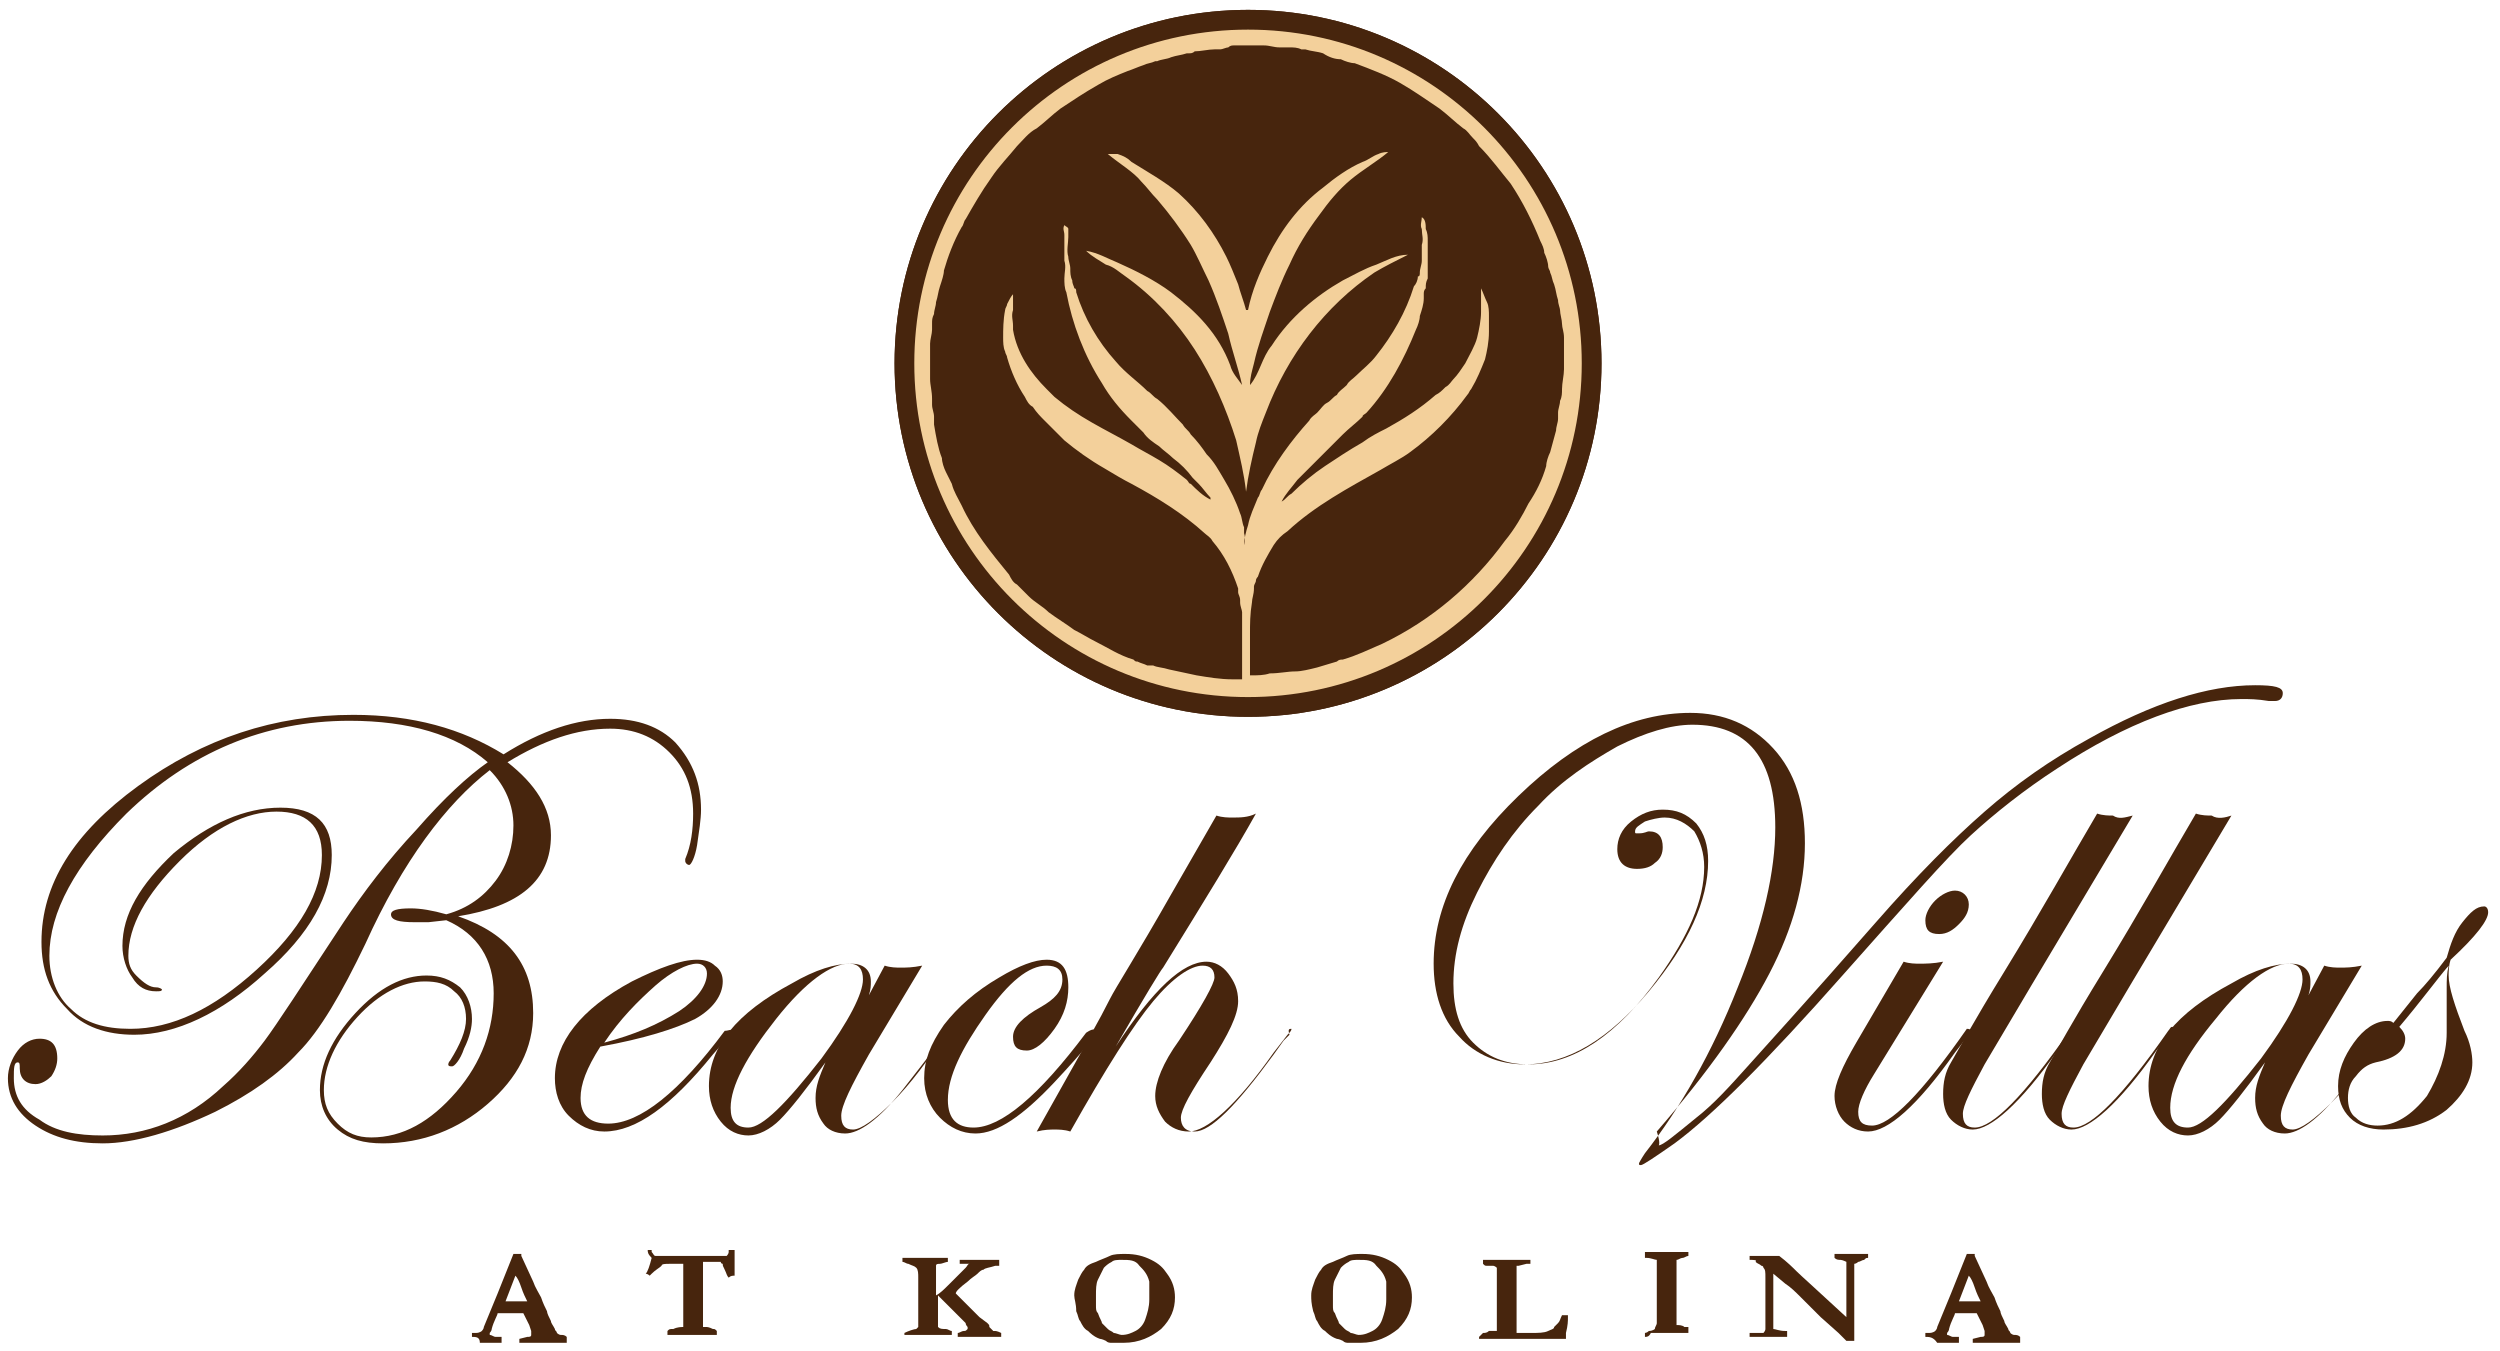 <?xml version="1.0" encoding="utf-8"?>
<!-- Generator: Adobe Illustrator 23.0.3, SVG Export Plug-In . SVG Version: 6.00 Build 0)  -->
<svg version="1.1" id="Layer_1" xmlns="http://www.w3.org/2000/svg" xmlns:xlink="http://www.w3.org/1999/xlink" x="0px" y="0px"
	 viewBox="0 0 126.6 68.4" style="enable-background:new 0 0 126.6 68.4;" xml:space="preserve">
<style type="text/css">
	.st0{fill-rule:evenodd;clip-rule:evenodd;fill:#F3D09B;}
	.st1{fill:none;stroke:#47250D;stroke-miterlimit:2.613;}
	.st2{fill-rule:evenodd;clip-rule:evenodd;fill:#47250D;}
	.st3{fill:#47250D;}
</style>
<title>ko-activities-logo-k</title>
<g>
	<ellipse class="st0" cx="63.2" cy="18.4" rx="17.4" ry="17.4"/>
	<ellipse class="st1" cx="63.2" cy="18.4" rx="17.4" ry="17.4"/>
	<circle class="st0" cx="63.2" cy="18.4" r="17.4"/>
	<circle class="st1" cx="63.2" cy="18.4" r="17.4"/>
	<path class="st2" d="M62.5,2.3c0.2,0,0.4,0,0.7,0c0.1,0,0.3,0,0.4,0c0.1,0,0.3,0,0.4,0c0.3,0,0.5,0.1,0.8,0.1c0.2,0,0.3,0,0.5,0
		s0.4,0,0.6,0.1c0.1,0,0.1,0,0.2,0c0.3,0.1,0.6,0.1,0.9,0.2C67.3,2.9,67.6,3,67.9,3c0.2,0.1,0.5,0.2,0.7,0.2c0.8,0.3,1.6,0.6,2.3,1
		c0.7,0.4,1.4,0.9,2,1.3c0.4,0.3,0.8,0.7,1.2,1c0.2,0.1,0.3,0.3,0.5,0.5c0.1,0.1,0.2,0.2,0.3,0.4C75.5,8,76,8.7,76.5,9.3
		c0.6,0.9,1.1,1.9,1.5,2.9c0.1,0.2,0.2,0.4,0.2,0.6c0.1,0.2,0.2,0.5,0.2,0.7c0,0.1,0.1,0.2,0.1,0.3c0.1,0.2,0.1,0.4,0.2,0.6
		c0.1,0.3,0.1,0.5,0.2,0.8l0,0c0,0.2,0.1,0.4,0.1,0.5c0,0.2,0.1,0.5,0.1,0.7s0.1,0.4,0.1,0.7c0,0.1,0,0.2,0,0.3c0,0.1,0,0.3,0,0.4
		c0,0.2,0,0.5,0,0.7c0,0.1,0,0.2,0,0.2c0,0.3-0.1,0.7-0.1,1c0,0.2,0,0.4-0.1,0.6c0,0.2-0.1,0.4-0.1,0.6c0,0.1,0,0.2,0,0.2v0.1l0,0
		c0,0.2-0.1,0.4-0.1,0.6c-0.1,0.4-0.2,0.7-0.3,1.1c-0.1,0.2-0.2,0.5-0.2,0.7c-0.2,0.7-0.5,1.3-0.9,1.9c-0.3,0.6-0.7,1.3-1.2,1.9
		c-1.6,2.2-3.7,4-6.2,5.2c-0.7,0.3-1.3,0.6-2,0.8c-0.1,0-0.2,0-0.3,0.1c-0.3,0.1-0.7,0.2-1,0.3c-0.4,0.1-0.8,0.2-1.1,0.2
		c-0.4,0-0.8,0.1-1.3,0.1c-0.3,0.1-0.6,0.1-1,0.1c0-0.1,0-0.3,0-0.4c0-0.6,0-1.1,0-1.7c0-0.5,0-1,0.1-1.6c0-0.2,0.1-0.4,0.1-0.7
		v-0.1c0-0.1,0.1-0.2,0.1-0.3c0-0.1,0.1-0.2,0.1-0.2c0.2-0.6,0.5-1.1,0.8-1.6c0.2-0.3,0.4-0.5,0.7-0.7c1.4-1.3,3.1-2.2,4.7-3.1
		c0.5-0.3,1.1-0.6,1.5-0.9c1.1-0.8,2.1-1.8,2.9-2.9c0.1-0.1,0.1-0.2,0.2-0.3c0.3-0.5,0.5-1,0.7-1.5c0.1-0.4,0.2-0.9,0.2-1.4
		c0-0.1,0-0.1,0-0.2c0-0.2,0-0.4,0-0.6c0-0.2,0-0.5-0.1-0.7s-0.2-0.5-0.3-0.7c0,0.3,0,0.5,0,0.8c0,0.1,0,0.3,0,0.4
		c0,0.4-0.1,0.9-0.2,1.3s-0.4,0.9-0.6,1.3c-0.2,0.3-0.4,0.6-0.6,0.8c-0.1,0.1-0.2,0.3-0.4,0.4c-0.2,0.2-0.3,0.3-0.5,0.4
		c-0.8,0.7-1.6,1.2-2.5,1.7c-0.4,0.2-0.8,0.4-1.2,0.7c-0.7,0.4-1.3,0.8-1.9,1.2c-0.6,0.4-1.2,0.9-1.7,1.4c-0.2,0.1-0.3,0.3-0.5,0.4
		c0.2-0.4,0.5-0.7,0.8-1.1c0.3-0.3,0.6-0.6,0.9-0.9s0.6-0.6,0.9-0.9c0.2-0.2,0.3-0.3,0.5-0.5c0.3-0.3,0.7-0.6,1-0.9
		c0-0.1,0.1-0.1,0.2-0.2c1.1-1.2,1.9-2.7,2.5-4.2c0.1-0.2,0.2-0.5,0.2-0.7c0.1-0.3,0.2-0.6,0.2-0.9c0-0.1,0-0.1,0-0.2
		c0-0.1,0-0.2,0.1-0.3c0-0.2,0-0.3,0.1-0.5c0-0.2,0-0.3,0-0.5c0-0.1,0-0.3,0-0.4c0-0.3,0-0.7,0-1c0-0.2,0-0.4-0.1-0.6
		c0-0.2,0-0.5-0.2-0.6c0,0.2-0.1,0.4,0,0.6c0,0.3,0.1,0.5,0,0.8c0,0.2,0,0.4,0,0.6c0,0.1,0,0.1,0,0.2c0,0.2-0.1,0.4-0.1,0.6
		c0,0.1,0,0.2-0.1,0.2c0,0.2-0.1,0.4-0.2,0.5c-0.4,1.3-1.1,2.5-1.9,3.5c-0.3,0.4-0.7,0.7-1,1c-0.2,0.2-0.4,0.3-0.5,0.5
		c-0.2,0.2-0.4,0.3-0.5,0.5c-0.2,0.1-0.3,0.3-0.5,0.4s-0.3,0.3-0.5,0.5c-0.1,0.1-0.3,0.2-0.4,0.4c-0.9,1-1.8,2.2-2.4,3.5
		c-0.1,0.1-0.1,0.3-0.2,0.4c-0.2,0.5-0.4,0.9-0.5,1.4c-0.1,0.3-0.2,0.7-0.2,1c0,0,0.1-0.3,0-0.6c0-0.1,0-0.1,0-0.2v-0.1
		c-0.1-0.2-0.1-0.5-0.2-0.7c-0.2-0.6-0.5-1.2-0.8-1.7s-0.5-0.9-0.9-1.3c-0.2-0.3-0.5-0.7-0.8-1c-0.1-0.2-0.3-0.3-0.4-0.5
		c-0.4-0.4-0.8-0.9-1.3-1.3c-0.2-0.1-0.3-0.3-0.5-0.4c-0.5-0.5-1.1-0.9-1.6-1.5c-0.9-1-1.6-2.2-2-3.5c0-0.1,0-0.2-0.1-0.2
		c0-0.1-0.1-0.2-0.1-0.4c-0.1-0.2-0.1-0.4-0.1-0.6c0-0.2-0.1-0.4-0.1-0.6c-0.1-0.3,0-0.7,0-1c0-0.1,0-0.3,0-0.4
		c0-0.1-0.1-0.1-0.2-0.2c-0.1,0.2,0,0.3,0,0.5c0,0.3,0,0.6,0,0.9c0,0.1,0,0.2,0,0.4c0.1,0.3,0,0.6,0,0.9c0,0.2,0,0.5,0.1,0.7
		c0.3,1.6,0.9,3.2,1.8,4.6c0.4,0.7,0.9,1.3,1.5,1.9c0.2,0.2,0.4,0.4,0.6,0.6c0.2,0.3,0.5,0.5,0.8,0.7c0.2,0.2,0.5,0.4,0.7,0.6
		c0.4,0.3,0.7,0.6,1,1c0.1,0.1,0.2,0.2,0.3,0.3c0.2,0.2,0.4,0.5,0.6,0.7v0.1c-0.4-0.2-0.7-0.5-1-0.8c-0.1,0-0.1-0.1-0.2-0.2
		c-0.5-0.4-0.9-0.7-1.4-1s-0.9-0.5-1.4-0.8c-0.7-0.4-1.3-0.7-2-1.1s-1.3-0.8-1.9-1.3c-0.1-0.1-0.3-0.3-0.4-0.4
		c-0.8-0.8-1.5-1.8-1.7-3c0-0.1,0-0.1,0-0.2c0-0.3-0.1-0.5,0-0.8c0-0.1,0-0.2,0-0.3s0-0.2,0-0.2l0,0c0-0.1,0-0.2,0-0.3
		c-0.1,0.1-0.2,0.3-0.3,0.5c0,0.1-0.1,0.2-0.1,0.3l0,0c-0.1,0.5-0.1,1-0.1,1.4c0,0.2,0,0.5,0.1,0.7c0,0.1,0.1,0.2,0.1,0.3
		c0.2,0.7,0.5,1.4,0.9,2c0.1,0.2,0.2,0.4,0.4,0.5c0.2,0.3,0.4,0.5,0.6,0.7c0.3,0.3,0.7,0.7,1,1c0.6,0.5,1.3,1,2,1.4
		c0.5,0.3,1,0.6,1.4,0.8c1.3,0.7,2.6,1.5,3.7,2.5c0.1,0.1,0.3,0.2,0.4,0.4c0.6,0.7,1,1.5,1.3,2.4c0,0.1,0,0.1,0,0.2s0.1,0.2,0.1,0.4
		v0.1c0,0.2,0.1,0.4,0.1,0.5c0,1.1,0,2.2,0,3.4h-0.1c-0.1,0-0.2,0-0.4,0c-0.6,0-1.2-0.1-1.8-0.2c-0.5-0.1-0.9-0.2-1.4-0.3
		c-0.3-0.1-0.6-0.1-0.8-0.2c-0.1,0-0.1,0-0.2,0h-0.1c-0.2-0.1-0.3-0.1-0.5-0.2c-0.1,0-0.1,0-0.2-0.1c-0.7-0.2-1.3-0.6-1.9-0.9
		c-0.4-0.2-0.7-0.4-1.1-0.6c-0.4-0.3-0.9-0.6-1.3-0.9c-0.3-0.3-0.7-0.5-1-0.8c-0.2-0.2-0.4-0.4-0.6-0.6c-0.2-0.1-0.3-0.3-0.4-0.5
		c-0.9-1.1-1.8-2.2-2.4-3.5c-0.2-0.4-0.4-0.7-0.5-1.1c-0.1-0.2-0.2-0.4-0.3-0.6s-0.2-0.5-0.2-0.7c-0.2-0.5-0.3-1.1-0.4-1.7
		c0,0,0,0,0-0.1v-0.1c0-0.1,0-0.2,0-0.2c0-0.2-0.1-0.4-0.1-0.6c0-0.1,0-0.2,0-0.3c0-0.4-0.1-0.7-0.1-1v-0.1c0-0.3,0-0.6,0-0.9
		c0-0.1,0-0.3,0-0.4s0-0.2,0-0.4c0-0.2,0.1-0.5,0.1-0.7c0-0.1,0-0.2,0-0.3c0-0.2,0-0.3,0.1-0.5c0-0.2,0.1-0.4,0.1-0.6
		c0.1-0.3,0.1-0.5,0.2-0.8c0.1-0.3,0.2-0.6,0.2-0.8c0.2-0.7,0.5-1.5,0.9-2.2c0.1-0.1,0.1-0.3,0.2-0.4c0.4-0.7,0.8-1.4,1.3-2.1
		c0.4-0.6,0.9-1.1,1.3-1.6c0.3-0.3,0.6-0.7,1-0.9c0.4-0.3,0.8-0.7,1.2-1c0.6-0.4,1.2-0.8,1.9-1.2c0.5-0.3,1-0.5,1.5-0.7
		c0.3-0.1,0.5-0.2,0.8-0.3c0.2-0.1,0.4-0.1,0.6-0.2h0.1C58.8,3,59.1,3,59.3,2.9c0.3-0.1,0.5-0.1,0.8-0.2c0,0,0,0,0.1,0
		s0.2,0,0.3-0.1c0.3,0,0.7-0.1,1-0.1c0.1,0,0.2,0,0.3,0s0.3-0.1,0.4-0.1C62.3,2.3,62.4,2.3,62.5,2.3"/>
	<path class="st0" d="M56.1,7.8c0.1,0,0.2,0,0.3,0s0.1,0,0.2,0c0.3,0.1,0.5,0.2,0.7,0.4c0.8,0.5,1.7,1,2.4,1.6c1,0.9,1.8,2,2.4,3.2
		c0.2,0.4,0.4,0.9,0.6,1.4c0.1,0.4,0.3,0.9,0.4,1.3c0,0,0,0,0.1,0c0.2-1,0.6-1.9,1-2.7c0.7-1.4,1.6-2.6,2.8-3.5c0.6-0.5,1.3-1,2-1.3
		c0.3-0.1,0.5-0.3,0.8-0.4c0.2-0.1,0.4-0.1,0.5-0.1c-0.6,0.5-1.3,0.9-1.9,1.4s-1.1,1.1-1.6,1.8c-0.6,0.8-1.1,1.6-1.5,2.5
		c-0.4,0.8-0.7,1.6-1,2.4c-0.3,0.9-0.6,1.7-0.8,2.6c-0.1,0.4-0.2,0.7-0.2,1.1c0.5-0.6,0.6-1.4,1.1-2c0.9-1.4,2.2-2.5,3.6-3.3
		c0.6-0.3,1.1-0.6,1.7-0.8c0.5-0.2,1-0.5,1.6-0.5c-0.6,0.3-1.2,0.6-1.7,0.9c-2.5,1.7-4.4,4.2-5.5,7.1c-0.2,0.5-0.4,1-0.5,1.5
		c-0.2,0.8-0.4,1.7-0.5,2.5c-0.1-0.9-0.3-1.7-0.5-2.6c-0.5-1.6-1.2-3.2-2.1-4.6C59.6,16.3,58.4,15,57,14c-0.3-0.2-0.6-0.5-1-0.6
		c-0.3-0.2-0.7-0.4-1-0.7c0.6,0.1,1.1,0.4,1.6,0.6c0.9,0.4,1.9,0.9,2.7,1.5c1.3,1,2.4,2.1,3,3.7c0.1,0.4,0.4,0.7,0.6,1
		c-0.2-0.9-0.5-1.7-0.7-2.6c-0.3-0.9-0.6-1.8-1-2.7c-0.3-0.6-0.6-1.3-0.9-1.8c-0.5-0.8-1.1-1.6-1.7-2.3c-0.3-0.3-0.5-0.6-0.8-0.9
		C57.4,8.7,56.7,8.3,56.1,7.8"/>
</g>
<g>
	<path class="st3" d="M35.5,41c0,0.5-0.1,1.1-0.2,1.8c-0.1,0.6-0.3,1-0.4,1c-0.1,0-0.2-0.1-0.2-0.2v-0.1c0.3-0.7,0.4-1.5,0.4-2.3
		c0-1.3-0.4-2.3-1.2-3.1s-1.8-1.2-3-1.2c-1.7,0-3.4,0.6-5.2,1.7c1.4,1.1,2.2,2.3,2.2,3.7c0,2.3-1.6,3.6-4.7,4.1
		c2.6,0.9,3.8,2.5,3.8,4.9c0,1.8-0.8,3.3-2.3,4.6s-3.3,2-5.3,2c-1,0-1.7-0.2-2.3-0.7c-0.6-0.5-0.9-1.2-0.9-2c0-1.3,0.6-2.6,1.8-3.9
		c1.2-1.3,2.4-1.9,3.6-1.9c0.7,0,1.2,0.2,1.7,0.6c0.4,0.4,0.6,1,0.6,1.6c0,0.4-0.1,0.9-0.4,1.5C23.3,53.7,23,54,22.9,54
		s-0.2,0-0.2-0.1c0,0,0-0.1,0.1-0.2c0.5-0.8,0.8-1.5,0.8-2.1s-0.2-1.1-0.6-1.4c-0.4-0.4-0.9-0.5-1.5-0.5c-1.1,0-2.3,0.6-3.4,1.8
		s-1.7,2.5-1.7,3.7c0,0.7,0.2,1.2,0.7,1.7s1,0.7,1.7,0.7c1.6,0,3-0.8,4.3-2.3s1.9-3.2,1.9-5c0-1.7-0.8-3-2.4-3.7l-0.9,0.1
		c-0.2,0-0.5,0-0.7,0c-0.8,0-1.2-0.1-1.2-0.4c0-0.2,0.3-0.3,1-0.3c0.5,0,1.1,0.1,1.8,0.3c1.1-0.3,1.9-0.9,2.5-1.7s0.9-1.8,0.9-2.8
		s-0.4-2-1.2-2.8c-2.2,1.7-4.4,4.6-6.3,8.8c-1.2,2.5-2.3,4.4-3.4,5.5c-1,1.1-2.4,2.1-4.2,3c-2.1,1-4.1,1.6-5.7,1.6
		c-1.4,0-2.5-0.3-3.4-0.9c-0.9-0.6-1.4-1.4-1.4-2.4c0-0.5,0.2-1,0.5-1.4s0.7-0.6,1.1-0.6c0.6,0,0.9,0.3,0.9,1c0,0.3-0.1,0.6-0.3,0.9
		c-0.2,0.2-0.5,0.4-0.8,0.4c-0.5,0-0.8-0.3-0.8-0.8c0-0.2,0-0.3-0.1-0.3c-0.2,0-0.2,0.3-0.2,0.8c0,0.9,0.4,1.6,1.3,2.1
		c0.8,0.6,1.9,0.8,3.2,0.8c2.2,0,4.3-0.8,6.1-2.5c0.8-0.7,1.5-1.5,2.1-2.3s1.9-2.8,4-6c1-1.5,2.2-3.1,3.7-4.7
		c1.4-1.6,2.6-2.7,3.6-3.4c-1.6-1.4-4-2.1-7-2.1c-4.3,0-8.1,1.6-11.3,4.7c-2.6,2.6-3.9,5-3.9,7.2c0,1.1,0.4,2.1,1.1,2.7
		c0.7,0.7,1.7,1,3,1c2.1,0,4.2-1,6.4-3s3.3-3.9,3.3-5.8c0-1.5-0.8-2.2-2.3-2.2s-3.2,0.8-4.9,2.5s-2.6,3.3-2.6,4.8
		c0,0.4,0.1,0.7,0.4,1c0.4,0.4,0.7,0.6,1,0.6c0.2,0,0.3,0.1,0.3,0.1c0,0.1-0.1,0.1-0.3,0.1c-0.5,0-0.9-0.2-1.2-0.7
		c-0.3-0.4-0.5-1-0.5-1.6c0-1.6,0.9-3.1,2.6-4.7c1.8-1.5,3.6-2.3,5.4-2.3s2.6,0.8,2.6,2.4c0,2-1.1,4-3.4,6c-2.2,2-4.5,3.1-6.6,3.1
		c-1.4,0-2.6-0.4-3.4-1.3c-0.9-0.9-1.3-2-1.3-3.4c0-2.9,1.6-5.5,4.9-7.9s6.9-3.6,10.9-3.6c3,0,5.5,0.7,7.6,2
		c1.9-1.2,3.7-1.8,5.4-1.8c1.4,0,2.5,0.4,3.3,1.2C35.1,38.6,35.5,39.7,35.5,41"/>
	<path class="st3" d="M35.8,49.3c0-0.3-0.2-0.5-0.5-0.5c-0.5,0-1.3,0.4-2.1,1.1c-0.9,0.8-1.8,1.7-2.6,2.9c1.5-0.4,2.7-0.9,3.8-1.6
		C35.3,50.6,35.8,49.9,35.8,49.3 M37.1,52.2c0,0-0.1,0.2-0.3,0.4l-0.7,0.8c-2.1,2.6-3.9,3.9-5.5,3.9c-0.7,0-1.3-0.3-1.8-0.8
		s-0.7-1.2-0.7-1.9c0-1.8,1.3-3.5,3.9-4.9c1.4-0.7,2.5-1.1,3.3-1.1c0.4,0,0.7,0.1,0.9,0.3c0.3,0.2,0.4,0.5,0.4,0.8
		c0,0.7-0.5,1.4-1.4,1.9c-1,0.5-2.6,1-4.8,1.4c-0.7,1.1-1,1.9-1,2.6c0,0.9,0.5,1.3,1.4,1.3c1.6,0,3.6-1.6,5.9-4.7
		C36.9,52.2,37,52.1,37.1,52.2C37.1,52.1,37.1,52.1,37.1,52.2z"/>
	<path class="st3" d="M43.7,49.6c0-0.5-0.2-0.8-0.7-0.8c-0.9,0-2.2,0.9-3.7,2.8C37.8,53.5,37,55,37,56.1c0,0.7,0.3,1,0.9,1
		c0.7,0,1.9-1.2,3.7-3.5C43,51.7,43.7,50.3,43.7,49.6 M47.9,52.2c0,0.2-0.8,1.2-2.2,3c-1.2,1.5-2.2,2.2-2.9,2.2
		c-0.5,0-0.9-0.2-1.1-0.5c-0.3-0.4-0.4-0.8-0.4-1.3c0-0.6,0.2-1.1,0.5-1.8c-1,1.4-1.8,2.4-2.3,2.9s-1.1,0.8-1.6,0.8s-1-0.2-1.4-0.7
		s-0.6-1.1-0.6-1.8c0-2,1.4-3.7,4.2-5.2c1.2-0.7,2.2-1,3-1c0.6,0,1,0.3,1,0.9c0,0.2,0,0.4-0.1,0.7l0.8-1.5c0.3,0.1,0.6,0.1,0.8,0.1
		c0.3,0,0.6,0,1.1-0.1L44,53.4c-0.9,1.6-1.4,2.6-1.4,3.1s0.2,0.7,0.6,0.7c0.4,0,1.1-0.5,2-1.4s1.8-2.1,2.7-3.5
		C47.7,52.1,47.8,52.1,47.9,52.2C47.9,52.1,47.9,52.1,47.9,52.2z"/>
	<path class="st3" d="M55.6,52.2c0,0.1-0.7,1-2.2,2.6c-1.6,1.7-2.9,2.6-4,2.6c-0.7,0-1.3-0.3-1.8-0.8s-0.8-1.2-0.8-2
		c0-0.9,0.3-1.7,1-2.7c0.7-0.9,1.6-1.7,2.8-2.4c1-0.6,1.8-0.9,2.4-0.9c0.8,0,1.1,0.5,1.1,1.4c0,0.7-0.2,1.4-0.7,2.1
		c-0.5,0.7-1,1.1-1.4,1.1c-0.5,0-0.7-0.2-0.7-0.7s0.5-1,1.4-1.5c0.7-0.4,1.1-0.8,1.1-1.4c0-0.5-0.3-0.7-0.8-0.7
		c-0.9,0-1.9,0.8-3.1,2.5c-1.2,1.7-1.9,3.1-1.9,4.3c0,1,0.5,1.4,1.3,1.4c1.4,0,3.3-1.6,5.7-4.8C55.3,52.1,55.4,52.1,55.6,52.2
		C55.5,52.1,55.6,52.1,55.6,52.2"/>
	<path class="st3" d="M65.4,52.1c0,0.1-0.1,0.2-0.2,0.3l-0.7,0.9c-1.9,2.7-3.4,4-4.3,4c-0.5,0-0.9-0.2-1.2-0.5
		c-0.3-0.4-0.5-0.8-0.5-1.3c0-0.7,0.4-1.7,1.2-2.8c1.2-1.8,1.8-2.9,1.8-3.2c0-0.4-0.2-0.6-0.6-0.6c-0.6,0-1.5,0.6-2.5,1.8
		s-2.4,3.4-4.2,6.6c-0.3-0.1-0.6-0.1-0.8-0.1s-0.5,0-0.9,0.1l2.3-4.1c0.3-0.6,0.8-1.4,1.4-2.6c0.3-0.6,1.4-2.3,3.1-5.3l2.3-4
		c0.3,0.1,0.6,0.1,0.8,0.1c0.4,0,0.8,0,1.2-0.2c-1,1.8-2.6,4.4-4.7,7.8c-0.1,0.1-0.9,1.4-2.4,4c1.9-2.9,3.4-4.3,4.6-4.3
		c0.4,0,0.8,0.2,1.1,0.6c0.3,0.4,0.5,0.8,0.5,1.4c0,0.7-0.5,1.7-1.4,3.1c-1,1.5-1.5,2.4-1.5,2.8c0,0.4,0.2,0.7,0.7,0.7
		c0.8,0,2.1-1.3,4-3.9l0.5-0.7l0.3-0.3C65.2,52.1,65.3,52.1,65.4,52.1L65.4,52.1"/>
	<path class="st3" d="M115.6,35.1c0,0.2-0.1,0.4-0.4,0.4h-0.3c-0.6-0.1-1-0.1-1.4-0.1c-2.6,0-5.8,1.2-9.3,3.5
		c-1.7,1.1-3.2,2.3-4.4,3.4c-1.2,1.1-3.3,3.5-6.5,7.1c-3.8,4.3-6.6,7.1-8.5,8.5c-1,0.7-1.6,1.1-1.7,1.1C83,59,83,59,83,58.9
		c0,0,0.1-0.2,0.3-0.5c1.8-2.3,3.4-5.1,4.7-8.4c1.3-3.2,1.9-5.9,1.9-8.1c0-3.5-1.4-5.2-4.2-5.2c-1.1,0-2.4,0.4-3.8,1.1
		c-1.4,0.8-2.8,1.7-4,3c-1.3,1.3-2.3,2.8-3.1,4.4c-0.8,1.6-1.2,3.1-1.2,4.6c0,1.3,0.3,2.3,1,3s1.6,1.1,2.8,1.1
		c2.3,0,4.5-1.5,6.6-4.4c1.5-2.1,2.3-3.9,2.3-5.6c0-0.7-0.2-1.3-0.5-1.8c-0.4-0.4-0.9-0.7-1.5-0.7c-0.3,0-0.7,0.1-1,0.2
		c-0.3,0.2-0.5,0.3-0.5,0.5c0,0.1,0,0.1,0.1,0.1H83c0.3,0,0.4-0.1,0.5-0.1c0.5,0,0.7,0.3,0.7,0.8c0,0.3-0.1,0.6-0.4,0.8
		c-0.2,0.2-0.5,0.3-0.9,0.3c-0.6,0-1-0.3-1-1c0-0.5,0.2-1,0.7-1.4s1-0.6,1.6-0.6c0.7,0,1.2,0.2,1.7,0.7c0.4,0.5,0.6,1.1,0.6,1.9
		c0,2-1,4.2-3,6.6c-2,2.4-4.1,3.7-6.3,3.7c-1.3,0-2.5-0.5-3.3-1.4c-0.9-0.9-1.3-2.2-1.3-3.7c0-2.9,1.4-5.7,4.3-8.5s5.8-4.2,8.7-4.2
		c1.7,0,3.1,0.6,4.2,1.8s1.6,2.8,1.6,4.8c0,2.1-0.6,4.3-1.8,6.6c-1.2,2.3-3.1,5-5.7,8C84.1,57.9,84,58,84,58l0,0
		c0.2,0,0.8-0.5,1.9-1.4c0.9-0.7,1.7-1.6,2.6-2.6c0.8-0.9,3-3.3,6.5-7.3c2.1-2.4,3.9-4.2,5.5-5.6c1.6-1.4,3.3-2.6,5.3-3.7
		c3.2-1.8,6-2.7,8.4-2.7C115.2,34.7,115.6,34.8,115.6,35.1"/>
	<path class="st3" d="M99.9,52.2c0,0-0.1,0.1-0.2,0.2L99,53.3c-1.9,2.7-3.4,4-4.4,4c-0.5,0-0.9-0.2-1.2-0.5
		c-0.3-0.3-0.5-0.8-0.5-1.3c0-0.6,0.4-1.5,1.1-2.7l2.4-4.1c0.3,0.1,0.6,0.1,0.8,0.1c0.3,0,0.7,0,1.2-0.1l-3.5,5.7
		c-0.5,0.8-0.8,1.5-0.8,1.9c0,0.5,0.2,0.7,0.7,0.7c0.9,0,2.5-1.6,4.8-4.9C99.7,52.1,99.7,52.1,99.9,52.2
		C99.8,52.1,99.9,52.1,99.9,52.2 M99.7,45.8c0,0.4-0.2,0.7-0.5,1s-0.6,0.5-1,0.5c-0.5,0-0.7-0.2-0.7-0.7c0-0.3,0.2-0.7,0.5-1
		s0.7-0.5,1-0.5C99.4,45.1,99.7,45.4,99.7,45.8z"/>
	<path class="st3" d="M108,41.3c-4.3,7.2-6.8,11.4-7.5,12.6c-0.7,1.3-1.1,2.1-1.1,2.5c0,0.5,0.2,0.7,0.6,0.7c0.9,0,2.5-1.6,4.8-4.9
		c0.1-0.1,0.1-0.2,0.2-0.2c0,0,0.1,0,0.1,0.1s-0.1,0.1-0.2,0.2l-0.7,0.9c-1.9,2.7-3.4,4-4.3,4c-0.4,0-0.8-0.2-1.1-0.5
		c-0.3-0.3-0.4-0.8-0.4-1.3c0-0.6,0.1-1.1,0.4-1.6s1.1-2,2.7-4.6c1.9-3.1,3.4-5.8,4.7-8c0.3,0.1,0.6,0.1,0.8,0.1
		C107.3,41.5,107.6,41.4,108,41.3"/>
	<path class="st3" d="M113,41.3c-4.3,7.2-6.8,11.4-7.5,12.6c-0.7,1.3-1.1,2.1-1.1,2.5c0,0.5,0.2,0.7,0.6,0.7c0.9,0,2.5-1.6,4.8-4.9
		c0.1-0.1,0.1-0.2,0.2-0.2c0,0,0.1,0,0.1,0.1s-0.1,0.1-0.2,0.2l-0.7,0.9c-1.9,2.7-3.4,4-4.3,4c-0.4,0-0.8-0.2-1.1-0.5
		c-0.3-0.3-0.4-0.8-0.4-1.3c0-0.6,0.1-1.1,0.4-1.6s1.1-2,2.7-4.6c1.9-3.1,3.4-5.8,4.7-8c0.3,0.1,0.6,0.1,0.8,0.1
		C112.3,41.5,112.7,41.4,113,41.3"/>
	<path class="st3" d="M116.6,49.6c0-0.5-0.2-0.8-0.7-0.8c-0.9,0-2.2,0.9-3.7,2.8c-1.5,1.8-2.3,3.3-2.3,4.5c0,0.7,0.3,1,0.9,1
		c0.7,0,1.9-1.2,3.7-3.5C115.9,51.7,116.6,50.3,116.6,49.6 M120.8,52.2c0,0.2-0.8,1.2-2.2,3c-1.2,1.5-2.2,2.2-2.9,2.2
		c-0.5,0-0.9-0.2-1.1-0.5c-0.3-0.4-0.4-0.8-0.4-1.3c0-0.6,0.2-1.1,0.5-1.8c-1,1.4-1.8,2.4-2.3,2.9s-1.1,0.8-1.6,0.8s-1-0.2-1.4-0.7
		s-0.6-1.1-0.6-1.8c0-2,1.4-3.7,4.2-5.2c1.2-0.7,2.2-1,3-1c0.6,0,1,0.3,1,0.9c0,0.2,0,0.4-0.1,0.7l0.8-1.5c0.3,0.1,0.6,0.1,0.8,0.1
		c0.3,0,0.6,0,1.1-0.1l-2.7,4.5c-0.9,1.6-1.4,2.6-1.4,3.1s0.2,0.7,0.6,0.7s1.1-0.5,2-1.4s1.8-2.1,2.7-3.5
		C120.6,52.1,120.6,52.1,120.8,52.2C120.7,52.1,120.8,52.1,120.8,52.2z"/>
	<path class="st3" d="M123.9,52.3c0-0.3,0-0.6,0-0.9c0-0.3,0-0.7,0-1.3c0-0.5,0-0.8,0.1-1.2c-0.6,0.7-1.4,1.8-2.5,3.1
		c0.2,0.2,0.3,0.4,0.3,0.6c0,0.6-0.5,1-1.5,1.2c-0.4,0.1-0.7,0.3-1,0.7c-0.3,0.3-0.4,0.7-0.4,1.1c0,0.4,0.1,0.8,0.4,1
		c0.3,0.3,0.7,0.4,1.1,0.4c0.9,0,1.7-0.5,2.5-1.5C123.5,54.5,123.9,53.4,123.9,52.3 M126,46.2c0,0.4-0.6,1.2-1.9,2.4
		c-0.1,0.3-0.1,0.6-0.1,0.8c0,0.6,0.3,1.5,0.8,2.8c0.3,0.6,0.4,1.2,0.4,1.6c0,0.9-0.5,1.7-1.3,2.4c-0.9,0.7-2,1-3.2,1
		c-0.7,0-1.3-0.2-1.7-0.6c-0.4-0.4-0.6-0.9-0.6-1.6c0-0.8,0.3-1.5,0.8-2.2s1.1-1.1,1.7-1.1c0.1,0,0.2,0,0.3,0.1l1.2-1.5
		c0.4-0.4,0.9-1,1.5-1.8c0.2-0.7,0.4-1.3,0.8-1.8s0.7-0.8,1.1-0.8C125.9,45.9,126,46,126,46.2z"/>
	<path class="st3" d="M25.6,65.9c0.6,0,0.9,0,1,0h0.1c-0.1-0.2-0.2-0.4-0.3-0.7c-0.1-0.3-0.2-0.5-0.3-0.6L25.6,65.9z M23.9,67.7
		v-0.2c0,0,0.1,0,0.2,0c0.2,0,0.3-0.1,0.3-0.1s0.1-0.1,0.1-0.2l0.7-1.7l0.8-2c0.1,0,0.2,0,0.2,0h0.2v0.1l0.6,1.3
		c0.1,0.3,0.3,0.6,0.4,0.8c0.1,0.3,0.2,0.5,0.3,0.7c0,0.1,0.1,0.3,0.2,0.5c0,0.1,0.1,0.2,0.2,0.4c0,0.1,0.1,0.1,0.1,0.2
		c0,0,0.1,0.1,0.2,0.1s0.2,0,0.3,0.1c0,0.1,0,0.1,0,0.2c0,0,0,0,0,0.1c-0.2,0-0.4,0-0.6,0s-0.4,0-0.6,0s-0.3,0-0.4,0h-0.6h-0.2
		c0-0.1,0-0.1,0-0.2l0.4-0.1c0.1,0,0.2,0,0.2-0.1c0,0,0,0,0-0.1v-0.1l-0.1-0.3l-0.3-0.6h-1.3c0,0.1-0.2,0.4-0.3,0.8
		c0,0.1-0.1,0.2-0.1,0.2c0,0.1,0,0.1,0,0.1c0.1,0,0.2,0.1,0.3,0.1c0,0,0.1,0,0.3,0c0,0.1,0,0.1,0,0.2c0,0,0,0,0,0.1
		c-0.1,0-0.5,0-1,0h-0.1C24.3,67.7,24.1,67.7,23.9,67.7L23.9,67.7z"/>
	<path class="st3" d="M32.8,63.3H33c0,0,0,0,0,0.1c0.1,0.1,0.1,0.2,0.2,0.2c0,0,0.2,0,0.5,0c0.2,0,0.3,0,0.5,0h0.1h0.4h0.8h1.1h0.2
		c0,0,0.1-0.1,0.1-0.2c0,0,0,0,0-0.1h0.2h0.1c0,0.1,0,0.4,0,0.7v0.3v0.2c0,0.1,0,0.1,0,0.1c-0.1,0-0.2,0-0.3,0.1
		c-0.1-0.1-0.1-0.2-0.2-0.4c-0.1-0.2-0.1-0.2-0.1-0.3c0,0-0.1,0-0.1-0.1c-0.1,0-0.3,0-0.7,0c-0.1,0-0.1,0-0.2,0c0,0.1,0,0.2,0,0.2
		v0.4v1v1v0.4c0,0.1,0,0.3,0,0.3s0.1,0,0.2,0c0,0,0.1,0,0.3,0.1c0.1,0,0.1,0,0.2,0.1c0,0.1,0,0.1,0,0.1s0,0,0,0.1
		c-0.1,0-0.1,0-0.1,0c-0.2,0-0.4,0-0.6,0c-0.2,0-0.5,0-0.9,0c-0.1,0-0.3,0-0.6,0c-0.1,0-0.2,0-0.3,0v-0.1v-0.1l0,0
		c0.1-0.1,0.1-0.1,0.3-0.1c0.2-0.1,0.4-0.1,0.5-0.1c0,0,0-0.1,0-0.2c0-0.3,0-0.7,0-1.2v-1.2c0-0.3,0-0.5,0-0.6l0,0l0,0
		c-0.1,0-0.3,0-0.7,0c-0.2,0-0.4,0-0.4,0.1c-0.1,0.1-0.3,0.2-0.5,0.4c-0.1,0.1-0.1,0.1-0.1,0.1c-0.1-0.1-0.2-0.1-0.2-0.1
		c0.1-0.1,0.2-0.4,0.3-0.8C32.8,63.5,32.8,63.4,32.8,63.3"/>
	<path class="st3" d="M45.8,67.5c0.2-0.1,0.5-0.2,0.6-0.2l0.1-0.1c0,0,0-0.2,0-0.5c0,0,0-0.1,0-0.2v-0.1v-0.7v-0.5v-0.1V65v-0.1
		v-0.1l0,0v-0.1c0-0.2,0-0.4-0.1-0.5S46.2,64.1,46,64c-0.1,0-0.2-0.1-0.3-0.1v-0.2h0.1c0.2,0,0.4,0,0.5,0c0.2,0,0.4,0,0.7,0h0.4
		c0.2,0,0.3,0,0.4,0c0.1,0,0.1,0,0.1,0H48c0,0,0,0,0,0.1s0,0.1,0,0.1c-0.1,0-0.3,0.1-0.4,0.1c-0.1,0-0.2,0-0.2,0.1v0.1v0.3
		c0,0,0,0.1,0,0.2s0,0.2,0,0.3c0,0,0,0.1,0,0.2v0.2v0.2l0,0c0.2-0.1,0.4-0.3,0.7-0.6c0.1-0.1,0.2-0.2,0.3-0.3c0,0,0.2-0.2,0.5-0.5
		C49,64.1,49,64,49.1,64l0,0c-0.1,0-0.3,0-0.3,0s-0.1,0-0.2,0c0,0,0-0.1,0-0.2l0,0h0.2c0.1,0,0.2,0,0.3,0s0.2,0,0.3,0h0.8
		c0.1,0,0.3,0,0.4,0v0.3c0,0-0.1,0-0.2,0c-0.3,0.1-0.5,0.1-0.6,0.2c-0.1,0-0.2,0.1-0.3,0.2s-0.3,0.2-0.5,0.4
		c-0.4,0.3-0.6,0.5-0.6,0.6c0,0,0.1,0.1,0.2,0.2l0.1,0.1c0,0,0,0,0.1,0.1l0.8,0.8L50,67c0.1,0.1,0.1,0.1,0.1,0.2l0.1,0.1l0.1,0.1
		h0.1c0,0,0.1,0,0.3,0.1v0.1v0.1h-0.4c0,0-0.1,0-0.2,0h-0.3h-0.1h-0.5c0,0-0.2,0-0.4,0c-0.1,0-0.2,0-0.2,0s0,0-0.1,0v-0.1v-0.1
		c0.1,0,0.2-0.1,0.3-0.1s0.1,0,0.2-0.1c0,0,0,0,0-0.1l0,0c0,0-0.1-0.1-0.1-0.2c0,0-0.2-0.2-0.5-0.5l-0.9-0.9c0,0.1,0,0.2,0,0.3
		c0,0.1,0,0.3,0,0.3s0,0.2,0,0.4v0.3v0.3c0.1,0.1,0.2,0.1,0.4,0.1c0.1,0,0.2,0.1,0.3,0.1v0.1c0,0,0,0,0,0.1c-0.1,0-0.2,0-0.3,0
		s-0.1,0-0.2,0h-0.5c-0.1,0-0.1,0-0.2,0c-0.1,0-0.2,0-0.3,0h-0.6c0,0-0.1,0-0.3,0C45.8,67.6,45.8,67.5,45.8,67.5z"/>
	<path class="st3" d="M56.8,63.8c-0.2,0-0.4,0-0.5,0.1c-0.2,0.1-0.3,0.2-0.4,0.3c-0.1,0.2-0.2,0.4-0.3,0.6s-0.1,0.5-0.1,0.8
		c0,0.2,0,0.3,0,0.4v0.1c0,0.2,0,0.3,0.1,0.4c0.1,0.3,0.2,0.4,0.2,0.5c0.1,0.1,0.2,0.2,0.3,0.3c0.1,0.1,0.2,0.1,0.3,0.2
		c0.1,0,0.3,0.1,0.4,0.1c0.3,0,0.5-0.1,0.7-0.2s0.4-0.3,0.5-0.6c0.1-0.3,0.2-0.6,0.2-1c0-0.2,0-0.4,0-0.7V65v-0.1
		c-0.1-0.4-0.3-0.6-0.5-0.8C57.5,63.8,57.2,63.8,56.8,63.8 M54.4,65.6c0-0.3,0.1-0.5,0.2-0.8c0.1-0.2,0.2-0.4,0.3-0.5
		c0.1-0.2,0.3-0.3,0.6-0.4c0.2-0.1,0.5-0.2,0.7-0.3s0.5-0.1,0.8-0.1c0.5,0,0.9,0.1,1.3,0.3c0.4,0.2,0.6,0.4,0.8,0.7
		c0.3,0.4,0.4,0.8,0.4,1.2c0,0.6-0.2,1.1-0.7,1.6c-0.5,0.4-1.1,0.7-1.9,0.7c-0.2,0-0.4,0-0.6,0c-0.1,0-0.2,0-0.3-0.1
		c-0.2-0.1-0.3-0.1-0.3-0.1c-0.3-0.1-0.5-0.3-0.6-0.4c-0.2-0.1-0.3-0.3-0.4-0.5c-0.1-0.1-0.1-0.3-0.2-0.5
		C54.5,66,54.4,65.8,54.4,65.6z"/>
	<path class="st3" d="M68.8,63.8c-0.2,0-0.4,0-0.5,0.1c-0.2,0.1-0.3,0.2-0.4,0.3c-0.1,0.2-0.2,0.4-0.3,0.6c-0.1,0.2-0.1,0.5-0.1,0.8
		c0,0.2,0,0.3,0,0.4v0.1c0,0.2,0,0.3,0.1,0.4c0.1,0.3,0.2,0.4,0.2,0.5c0.1,0.1,0.2,0.2,0.3,0.3c0.1,0.1,0.2,0.1,0.3,0.2
		c0.1,0,0.3,0.1,0.4,0.1c0.3,0,0.5-0.1,0.7-0.2s0.4-0.3,0.5-0.6c0.1-0.3,0.2-0.6,0.2-1c0-0.2,0-0.4,0-0.7V65v-0.1
		c-0.1-0.4-0.3-0.6-0.5-0.8C69.5,63.8,69.2,63.8,68.8,63.8 M66.4,65.6c0-0.3,0.1-0.5,0.2-0.8c0.1-0.2,0.2-0.4,0.3-0.5
		c0.1-0.2,0.3-0.3,0.6-0.4c0.2-0.1,0.5-0.2,0.7-0.3s0.5-0.1,0.8-0.1c0.5,0,0.9,0.1,1.3,0.3s0.6,0.4,0.8,0.7c0.3,0.4,0.4,0.8,0.4,1.2
		c0,0.6-0.2,1.1-0.7,1.6c-0.5,0.4-1.1,0.7-1.9,0.7c-0.2,0-0.4,0-0.6,0c-0.1,0-0.2,0-0.3-0.1c-0.2-0.1-0.3-0.1-0.3-0.1
		c-0.3-0.1-0.5-0.3-0.6-0.4c-0.2-0.1-0.3-0.3-0.4-0.5c-0.1-0.1-0.1-0.3-0.2-0.5C66.4,66,66.4,65.8,66.4,65.6z"/>
	<path class="st3" d="M75.1,67.5c0.1,0,0.2,0,0.3-0.1c0.1,0,0.2,0,0.2,0c0.1,0,0.2,0,0.2,0c0-0.1,0-0.1,0-0.1v-0.4v-0.4v-0.3v-0.3
		v-0.3v-0.7v-0.3l0,0c0-0.2,0-0.4,0-0.4s-0.1-0.1-0.2-0.1h-0.1c-0.1,0-0.1,0-0.2,0s-0.1,0-0.2-0.1c0-0.1,0-0.1,0-0.1s0,0,0-0.1
		c0,0,0,0,0.1,0s0.3,0,0.6,0h0.5h0.4c0.2,0,0.4,0,0.6,0c0.1,0,0.1,0,0.1,0h0.1v0.1V64c0,0-0.1,0-0.2,0l-0.4,0.1c0,0,0,0-0.1,0l0,0
		v0.1v0.2v0.1l0,0c0,0,0,0.1,0,0.2v0.1c0,0,0,0.1,0,0.2s0,0.2,0,0.3c0,0.1,0,0.2,0,0.4c0,0.1,0,0.1,0,0.2v1.5c0,0.1,0,0.1,0,0.1h0.3
		h0.2h0.2c0.4,0,0.7,0,0.9-0.1c0.2-0.1,0.3-0.1,0.3-0.2c0.1-0.1,0.1-0.1,0.2-0.2s0.1-0.2,0.2-0.4h0.1c0.1,0,0.1,0,0.2,0v0.1
		c0,0.2,0,0.4-0.1,0.8c0,0.2,0,0.3,0,0.3c-0.1,0-0.1,0-0.1,0h-0.1h-0.2c0,0-0.2,0-0.4,0c0,0-0.3,0-0.7,0c-0.4,0-0.8,0-1.2,0h-0.7
		c-0.3,0-0.5,0-0.8,0H75c0,0,0,0-0.1,0c0,0,0,0,0-0.1C75,67.6,75.1,67.5,75.1,67.5"/>
	<path class="st3" d="M83.3,67.7v-0.2c0,0,0.1,0,0.2-0.1c0.2,0,0.3-0.1,0.3-0.1c0-0.1,0.1-0.2,0.1-0.3v-0.4v-0.7v-0.2
		c0-0.4,0-0.6,0-0.7v-0.4v-0.2V64v-0.1v-0.1c-0.1,0-0.3-0.1-0.5-0.1c-0.1,0-0.1,0-0.1,0v-0.3h1c0.1,0,0.2,0,0.2,0c0.1,0,0.4,0,0.7,0
		c0.2,0,0.3,0,0.3,0v0.1v0.1c-0.1,0-0.2,0.1-0.3,0.1c-0.1,0-0.2,0.1-0.3,0.1c0,0.1,0,0.1,0,0.2c0,0.1,0,0.2,0,0.2c0,0.4,0,0.6,0,0.8
		v0.9v0.4v0.6V67c0,0,0,0,0,0.1c0.1,0,0.3,0,0.4,0.1c0,0,0.1,0,0.2,0c0,0.1,0,0.1,0,0.2v0.1h-0.1c-0.1,0-0.1,0-0.1,0s0,0-0.1,0
		c0,0-0.2,0-0.5,0h-0.6c-0.1,0-0.3,0-0.5,0C83.5,67.7,83.4,67.7,83.3,67.7"/>
	<path class="st3" d="M88.6,63.8v-0.2h0.3H89c0.1,0,0.2,0,0.3,0c0,0,0.1,0,0.2,0h0.1c0,0,0.1,0,0.2,0s0.2,0,0.2,0h0.1
		c0.4,0.3,0.7,0.6,0.9,0.8c0.2,0.2,1.1,1,2.5,2.3v-0.1v-0.4c0-0.2,0-0.4,0-0.5s0-0.3,0-0.5s0-0.3,0-0.5c0-0.3,0-0.4,0-0.5
		s0-0.2,0-0.3c0,0-0.2-0.1-0.3-0.1c-0.1,0-0.2,0-0.3-0.1v-0.2H93h0.7h0.8c0.1,0,0.1,0,0.1,0v0.2c-0.1,0-0.1,0-0.2,0.1
		c-0.1,0-0.2,0.1-0.3,0.1C94,64,93.9,64,93.9,64v0.1v0.1c0,0,0,0.1,0,0.3c0,0.3,0,0.6,0,0.7s0,0.1,0,0.2v1.1c0,0.1,0,0.1,0,0.2v0.4
		v0.2v0.2c0,0.1,0,0.1,0,0.2v0.2h-0.4l-0.4-0.4l-0.9-0.8l-0.6-0.6l-0.4-0.4c-0.3-0.3-0.5-0.5-0.8-0.7l-0.6-0.5v1.2
		c0,0.1,0,0.1,0,0.2v0.2v0.4c0,0.2,0,0.4,0,0.6c0,0.1,0,0.1,0,0.1v0.1c0.1,0,0.3,0.1,0.6,0.1h0.1v0.3h-0.1c-0.1,0-0.3,0-0.7,0
		c-0.4,0-0.6,0-0.8,0c-0.1,0-0.2,0-0.2,0h-0.1c0-0.1,0-0.1,0-0.1v-0.1c0.1,0,0.1,0,0.2,0h0.1c0.2,0,0.3,0,0.4,0c0,0,0.1-0.1,0.1-0.2
		c0-0.3,0-0.6,0-0.6v-0.2v-1.1v-0.7c0-0.3,0-0.4-0.1-0.5c0,0,0-0.1-0.1-0.1C89.1,64,89,64,88.9,63.9C89,63.8,88.8,63.8,88.6,63.8"/>
	<path class="st3" d="M99.2,65.9c0.6,0,0.9,0,1,0h0.1c-0.1-0.2-0.2-0.4-0.3-0.7c-0.1-0.3-0.2-0.5-0.3-0.6L99.2,65.9z M97.5,67.7
		v-0.2c0,0,0.1,0,0.2,0c0.2,0,0.3-0.1,0.3-0.1s0.1-0.1,0.1-0.2l0.7-1.7l0.8-2c0.1,0,0.2,0,0.2,0h0.2v0.1l0.6,1.3
		c0.1,0.3,0.3,0.6,0.4,0.8c0.1,0.3,0.2,0.5,0.3,0.7c0,0.1,0.1,0.3,0.2,0.5c0,0.1,0.1,0.2,0.2,0.4c0,0.1,0.1,0.1,0.1,0.2
		c0,0,0.1,0.1,0.2,0.1s0.2,0,0.3,0.1c0,0.1,0,0.1,0,0.2c0,0,0,0,0,0.1c-0.2,0-0.4,0-0.6,0s-0.4,0-0.6,0s-0.3,0-0.4,0h-0.6h-0.2
		c0-0.1,0-0.1,0-0.2l0.4-0.1c0.1,0,0.2,0,0.2-0.1c0,0,0,0,0-0.1v-0.1l-0.1-0.3l-0.3-0.6H99c0,0.1-0.2,0.4-0.3,0.8
		c0,0.1-0.1,0.2-0.1,0.2c0,0.1,0,0.1,0,0.1c0.1,0,0.2,0.1,0.3,0.1c0,0,0.1,0,0.3,0c0,0.1,0,0.1,0,0.2c0,0,0,0,0,0.1
		c-0.1,0-0.5,0-1,0h-0.1C97.9,67.7,97.7,67.7,97.5,67.7L97.5,67.7z"/>
</g>
</svg>
